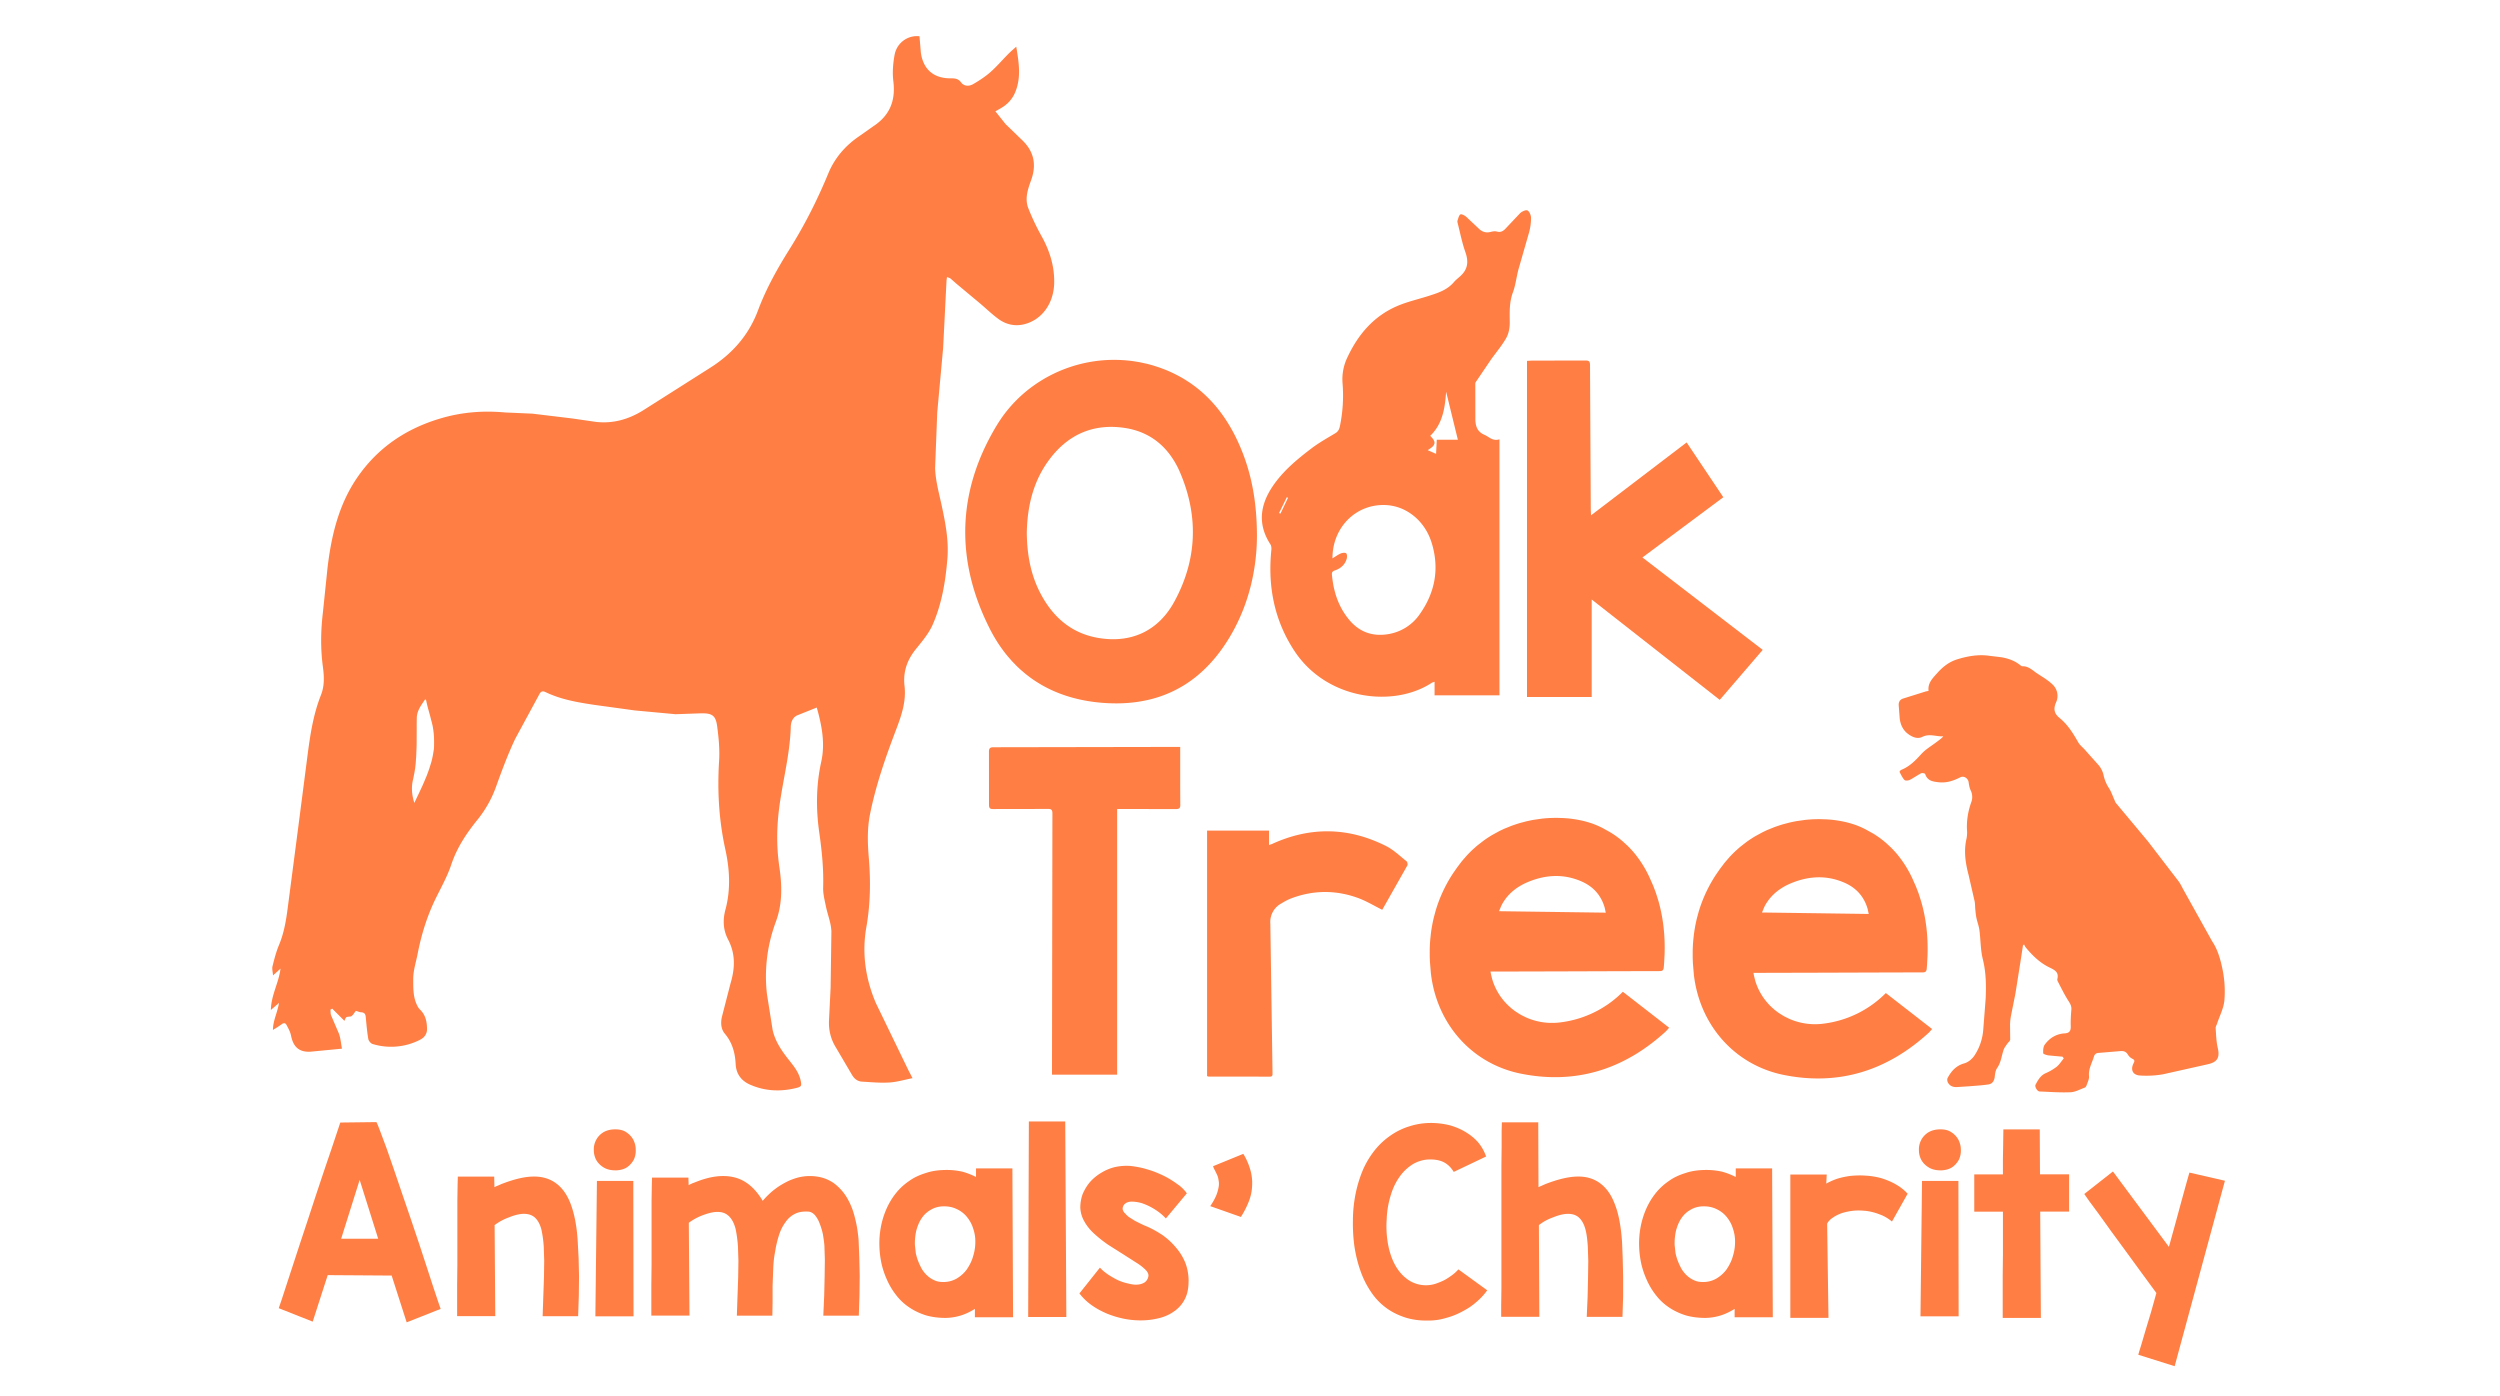 <svg xmlns="http://www.w3.org/2000/svg" xmlns:xlink="http://www.w3.org/1999/xlink" viewBox="0 0 120 67" fill-rule="evenodd" stroke-linejoin="round" stroke-miterlimit="2" xmlns:v="https://vecta.io/nano"><g fill="#ff7e43"><path d="M61.395 24.629l.069.023.194-.408.059-.124.109-.228-.058-.028-.374.764m8.584-3.52l-.265-1.082-.3-1.227c-.045.663-.131 1.304-.513 1.834a2.11 2.11 0 0 1-.249.287c.304.3.275.451-.123.687l.404.18.033-.679h1.012zM63.96 26.8c.146-.088.268-.179.403-.236.077-.032.214-.046.257-.002s.045.179.021.262c-.083.285-.288.461-.562.555-.105.036-.158.08-.147.203.071.805.309 1.547.833 2.174.49.586 1.122.809 1.876.682a2.28 2.28 0 0 0 1.531-.991c.725-1.043.925-2.188.543-3.407-.203-.646-.615-1.162-1.133-1.472a2.26 2.26 0 0 0-1.007-.322 2.48 2.48 0 0 0-.642.038c-1.135.219-1.978 1.231-1.975 2.516m8.016-5.714v12.29h-3.115v-.652c-.068.025-.109.033-.14.053-1.833 1.203-5.043.823-6.592-1.54-.968-1.475-1.278-3.102-1.102-4.84.009-.088 0-.198-.045-.268-.612-.942-.506-1.859.088-2.757.497-.75 1.181-1.316 1.886-1.852.359-.272.757-.494 1.144-.727.14-.084.189-.199.22-.348a7.25 7.25 0 0 0 .123-2.068 2.42 2.42 0 0 1 .242-1.24c.51-1.082 1.252-1.957 2.37-2.441.475-.206.99-.322 1.486-.48.459-.146.92-.285 1.249-.674.088-.104.199-.189.301-.281.366-.326.414-.694.248-1.163-.162-.457-.253-.939-.374-1.41-.008-.032-.012-.072-.001-.102.038-.104.06-.242.137-.293.049-.032.202.047.278.112l.615.578c.156.15.332.205.547.152.098-.024.213-.048.304-.021.211.062.335-.039.461-.18l.664-.703c.089-.082.277-.169.351-.129.096.053.169.231.17.355a2.6 2.6 0 0 1-.091.69l-.508 1.769c-.101.37-.138.761-.271 1.118-.177.475-.156.95-.151 1.437.003.251-.046.534-.167.749-.213.378-.504.713-.755 1.071l-.714 1.055c-.02.03-.018.079-.018.119l.003 1.647c.003.332.085.611.438.76.22.093.387.318.718.215M17.08 48.52l-.14.192c-.032.036-.08.078-.124.082-.209.017-.21.012-.282.208l-.585-.585-.088.046c.01.094-.001.195.033.278l.38.888c.074.213.091.445.141.707l-1.53.147c-.543.021-.809-.241-.916-.776-.036-.181-.133-.353-.221-.518-.046-.087-.132-.099-.226-.027-.116.09-.246.163-.421.277.003-.468.222-.838.288-1.298l-.387.338c.012-.716.383-1.308.462-1.986l-.359.328c-.013-.177-.055-.317-.025-.439.086-.345.175-.694.312-1.021.244-.584.344-1.195.423-1.816l.487-3.731.448-3.467c.131-1.014.275-2.025.656-2.985.176-.443.154-.902.092-1.361-.116-.862-.102-1.722-.001-2.585l.225-2.168c.184-1.54.534-3.029 1.431-4.333.994-1.445 2.369-2.359 4.04-2.844.999-.291 2.018-.368 3.054-.272l1.305.057 1.916.231 1.139.165c.825.094 1.581-.128 2.274-.561l3.232-2.052c1.05-.67 1.831-1.562 2.271-2.74.386-1.033.92-1.991 1.505-2.924.727-1.159 1.344-2.376 1.866-3.643.308-.748.821-1.341 1.492-1.797l.673-.475c.785-.513 1.076-1.225.961-2.155-.052-.414-.017-.852.058-1.265.105-.589.645-.963 1.196-.899l.066.793c.117.805.62 1.233 1.436 1.227.198-.001.358.011.497.197.145.195.387.192.582.078.288-.168.573-.353.822-.572.308-.271.576-.588.866-.88.109-.11.228-.209.376-.343.128.775.246 1.496-.06 2.208-.146.341-.395.59-.718.768l-.224.126.49.615.754.73c.603.55.747 1.202.471 1.962-.16.442-.317.896-.128 1.361a10.98 10.98 0 0 0 .605 1.279c.403.715.647 1.462.631 2.291-.019.974-.578 1.765-1.435 1.982-.461.116-.892.009-1.266-.27-.306-.229-.583-.498-.877-.745l-1.136-.948-.258-.228c-.043-.033-.103-.045-.173-.075l-.023.167-.162 3.227-.284 3.114-.102 2.67c.021.609.193 1.215.322 1.817.179.835.339 1.674.268 2.529-.089 1.083-.266 2.158-.704 3.158-.186.424-.502.799-.799 1.165-.43.53-.634 1.104-.554 1.791.086.744-.154 1.43-.416 2.117-.5 1.314-.962 2.643-1.24 4.026-.138.685-.119 1.382-.061 2.072.095 1.127.081 2.24-.117 3.361-.222 1.252-.035 2.488.463 3.647l1.561 3.221.193.372c-.386.076-.749.186-1.117.209-.434.026-.873-.017-1.309-.042-.223-.013-.376-.146-.486-.337l-.761-1.295c-.245-.393-.352-.819-.337-1.274l.079-1.604.038-2.694c-.013-.409-.184-.812-.267-1.221-.06-.294-.138-.595-.129-.891.026-.883-.06-1.756-.185-2.626-.164-1.146-.156-2.282.094-3.416.192-.871.032-1.717-.215-2.599l-.949.379c-.206.099-.293.321-.299.537-.039 1.441-.454 2.829-.597 4.255-.083.83-.073 1.657.049 2.483.13.885.153 1.76-.166 2.62a7.87 7.87 0 0 0-.337 1.184 7.49 7.49 0 0 0-.094 2.295l.273 1.723c.108.494.381.923.689 1.323.263.341.561.662.656 1.105.055.259.037.297-.213.359-.754.186-1.492.155-2.21-.159-.43-.188-.672-.519-.696-.986-.028-.543-.16-1.035-.521-1.463-.192-.228-.201-.53-.139-.808l.41-1.592c.218-.724.252-1.423-.113-2.118-.236-.449-.263-.934-.131-1.423.262-.967.21-1.939-.001-2.898-.309-1.407-.391-2.82-.3-4.255.035-.55-.02-1.111-.093-1.66-.069-.518-.238-.63-.765-.623l-1.233.043-1.962-.182-1.955-.269c-.794-.119-1.585-.255-2.317-.607-.148-.071-.226-.041-.297.089l-1.166 2.152c-.345.731-.63 1.492-.903 2.253a5.45 5.45 0 0 1-.893 1.612c-.535.659-.998 1.35-1.272 2.171-.181.543-.464 1.054-.72 1.57-.427.86-.709 1.759-.893 2.705-.078.403-.214.806-.213 1.213.001.465-.014.951.247 1.377.028.046.071.084.109.123.245.256.305.579.306.911.001.227-.126.404-.333.508a3.04 3.04 0 0 1-2.277.205c-.089-.026-.193-.151-.209-.244-.06-.351-.089-.707-.123-1.061-.013-.138-.069-.211-.216-.218-.077-.004-.152-.039-.258-.069zm3.322-14.944c-.182.274-.384.523-.396.879l-.001.028v.003.005.01.011.005.003l-.001.028-.001.023v.005.003.005.009.012.005.003l-.001.028v.022.006.004.005.009.012.005.002l-.001.028v.022.006.004.005.008.013.005.002.028.021.007.004.005.008.006.013.023.004.002.041.004.006.013.022.004.004.008.034.014.006.012.015.02.016l-.001.058v.01.046.018.044.016.009.035.009l-.001.041v.009.035.011.008.021.008.028.002.026.008.021.008.028.003l-.001.025v.008.021.008.028.004l-.001.024v.009l-.001.021v.007l-.001.028v.005l-.001.023v.009l-.001.022v.008.005l-.001.017v.004l-.001.02v.005l-.001.017v.004l-.001.02v.004l-.001.017v.005l-.001.02v.004l-.001.017v.005l-.001.02v.004l-.001.017v.005l-.001.02v.004l-.001.017v.005l-.001.02v.004l-.001.018v.005l-.001.02v.003l-.001.018v.005l-.001.02v.003l-.001.018v.005l-.001.02v.002l-.001.018v.005l-.002.02v.002l-.001.019v.005l-.002.02v.001l-.002.019v.005l-.002.021h0l-.002.02v.007.004l-.001.011v.002l-.001.014v.004l-.001.01v.004l-.001.011v.003l-.001.014v.003l-.001.011v.004l-.001.01v.004l-.001.014v.003l-.001.011v.004l-.001.01v.004l-.002.014v.001l-.001.012v.004l-.001.01v.004l-.002.014-.002.014-.001.004-.001.01-.001.004-.001.012v.002l-.002.014-.001.004-.001.01v.004l-.001.011v.003l-.002.014v.003l-.001.011-.001.004-.001.01v.004l-.002.014v.003l-.002.011-.001.004-.001.01v.004l-.002.014v.002l-.002.012-.001.004-.002.01-.001.004-.002.014-.002.014-.001.004-.002.01v.004l-.002.012v.002l-.002.014v.004l-.002.01-.001.004-.002.011v.003l-.002.014v.003l-.002.01-.001.004-.002.01v.004l-.002.014v.003l-.002.011-.001.004-.002.01-.001.004-.003.014v.002l-.002.012-.001.004-.002.01-.001.004-.003.014-.003.014-.001.004-.002.01-.001.004-.002.012v.002l-.003.014v.004l-.002.01-.001.004-.002.011v.003l-.003.014-.001.003-.002.01-.001.004-.002.01-.001.004-.003.014v.003l-.003.011-.001.004-.002.01-.001.004-.003.014v.002l-.003.012-.001.004-.002.01-.001.004-.003.014c-.089.357-.063.752.062 1.126l.016-.033.004-.009.009-.018.018-.039.004-.009.022-.046.033-.07.019-.04.008-.017.008-.016.005-.011.004-.008.002-.005.006-.012.015-.031.002-.005.022-.046.003-.006.009-.019.003-.005.015-.033.002-.003.002-.005.006-.013.006-.013.003-.006.001-.003.015-.033.001-.001.002-.004.009-.019.004-.009.002-.005.004-.009.002-.004.001-.002.011-.023.008-.018.003-.006.002-.003.001-.003.003-.006.007-.015.001-.003.011-.023.001-.003.002-.004.004-.008.005-.011.002-.004.001-.002.011-.023v-.001l.002-.004.005-.011.004-.008.002-.004.001-.003.011-.024.008-.018.002-.005.001-.003.002-.003.003-.007.006-.013.001-.003v-.001l.01-.023.001-.002.002-.004.004-.009.004-.01.002-.004.001-.002.01-.024.001-.001.001-.003.006-.013.003-.007.002-.004.002-.005.001-.003.001-.002.013-.03.002-.004.001-.002.001-.003.002-.005.004-.009.001-.003.008-.018.001-.003.003-.007.003-.006.001-.003v-.002l.013-.03.002-.004.001-.002.001-.002.002-.005.004-.01.001-.003.008-.018.001-.003.003-.007.003-.006.001-.003.001-.002.012-.029.002-.004.001-.002.001-.002.002-.004.004-.011.001-.002.008-.018.001-.003.003-.006.003-.007.001-.003v-.001l.012-.029.002-.005.001-.003.001-.002.002-.004.005-.012.001-.001.007-.019.001-.003.002-.006.003-.008.001-.003v-.001l.007-.018.001-.003.003-.009.002-.005.001-.003.001-.002.001-.004.005-.013.007-.019.001-.003.002-.005.003-.008.001-.003v-.001l.007-.018.001-.003.003-.008.002-.006.001-.003.001-.002.011-.03.001-.004.001-.002.001-.003.002-.005.003-.009.001-.002v-.001l.007-.018.001-.003.003-.007.002-.006.001-.003.001-.002.011-.03.001-.004v-.002l.001-.002.002-.005.003-.01.001-.003.006-.019.001-.003.002-.007.002-.007.001-.003.001-.002.009-.028.003-.008v-.002l.006-.019v-.003l.001-.002.001-.002.001-.003.001-.004.001-.003.001-.004.002-.005.001-.003.001-.002.003-.01.006-.02.001-.003.001-.003.001-.004.001-.002.001-.002v-.002l.001-.003.001-.003.001-.002.001-.004.001-.005.001-.003v.006l.003-.009h0l.006-.02.001-.002.001-.003.001-.005.001-.004.001-.003.001-.004.001-.003.001-.002v-.002l.001-.003.001-.004.001-.003.001-.003.002-.006.001-.003.006-.02V36.6l.001-.003.002-.005.001-.003v-.003l.001-.004.001-.003.001-.002v-.002l.001-.003.001-.004.001-.003.001-.003.001-.005.001-.003.001-.002.003-.01.005-.02.001-.003v-.003l.001-.004v-.002l.001-.002v-.002l.001-.003.001-.004.001-.002v-.002l.001-.002.001-.005.001-.003.001-.002.002-.009h0l.005-.02v-.002l.001-.003.001-.005.001-.002v-.002l.001-.002.001-.004v-.003l.001-.002.001-.002v-.002l.001-.004.001-.003.001-.003.001-.006.001-.003.005-.021v-.002-.003l.001-.005v-.004l.001-.003.001-.004.001-.003v-.002l.001-.002v-.003l.001-.004.001-.003.001-.003.001-.005.001-.003v-.002l.002-.01.005-.02.001-.003v-.003l.001-.004.001-.003v-.002l.001-.002.001-.003v-.004l.001-.003v-.002-.002l.001-.005.001-.003v-.002l.002-.009h0l.004-.021v-.003l.001-.003.001-.005v-.002-.002-.002l.001-.003.001-.003v-.002-.002l.001-.002.001-.005v-.003l.001-.003.001-.006.001-.003.004-.021v-.002-.003l.001-.005v-.002-.002-.003l.001-.004.001-.003v-.002-.002l.001-.003.001-.004v-.003l.001-.003.001-.006.001-.003v-.002l.002-.01.002-.01v-.001-.002l.001-.007.002-.01v-.001l.001-.003.001-.005v-.001l.002-.01v-.001-.003l.001-.005v-.002l.002-.015v-.004-.002l.002-.015V36v-.002l.002-.015v-.003-.002l.002-.015v-.003-.001-.001l.002-.016v-.003-.001-.001l.002-.016v-.002-.001-.001-.002-.007l.001-.01v-.001-.003-.007l.001-.01v-.001-.003-.005-.001l.001-.014v-.004-.002l.001-.015v-.004-.002l.001-.015v-.004-.002-.015-.003-.002-.015-.003-.002-.015-.003-.001-.001l.001-.016v-.003-.003-.007-.014-.007-.014-.006h0v-.014-.004-.002-.015-.004-.002-.015-.003-.002-.015-.003-.002-.015-.002-.002-.009-.001-.013-.002-.005-.005-.002-.001l-.001-.022v-.002-.001-.002-.004-.005-.002-.001l-.001-.021v-.003-.002-.002-.003-.006-.002-.001l-.001-.013v-.002-.006-.003-.002-.002-.003-.007-.002l-.001-.013v-.002-.005-.004-.002-.002-.002l-.001-.01-.001-.013v-.002-.004-.005-.002-.001l-.002-.022v-.002-.002-.002-.004l-.001-.005v-.002h0l-.002-.021v-.003-.002-.002-.003l-.001-.006v-.003l-.002-.013v-.002l-.001-.006v-.003-.002-.002-.003-.007-.002l-.002-.013v-.002l-.001-.005V35.2v-.002-.002-.003l-.001-.007v-.002l-.002-.012v-.002l-.001-.006-.001-.003v-.002-.002-.003l-.001-.006v-.003l-.003-.021v-.003-.002-.002l-.001-.003-.001-.006v-.002-.001l-.003-.021v-.003-.002-.002l-.001-.004-.001-.005v-.002-.001l-.004-.021v-.002-.002-.002l-.001-.004v-.005-.002-.001l-.004-.021v-.002-.001V35l-.001-.004-.001-.004v-.002-.001l-.004-.021v-.003-.002l-.001-.004v-.004-.002-.003l-.002-.01-.003-.013-.001-.002v-.005l-.001-.004v-.002l-.001-.004-.002-.009h0l-.003-.013v-.002l-.001-.005v-.004-.002-.002l-.001-.002-.002-.007v-.002l-.004-.02v-.002l-.007-.029-.001-.006-.001-.002V34.8l-.007-.029-.001-.006-.001-.002v-.002l-.007-.029-.002-.006v-.002-.002l-.004-.018v-.002l-.002-.008-.002-.007-.001-.002v-.001l-.004-.018-.001-.002-.002-.008-.002-.007v-.002-.001l-.005-.018-.001-.002-.002-.007-.002-.007-.001-.002v-.001l-.005-.018-.001-.002-.002-.007-.001-.004-.002-.006-.003-.011-.001-.004v-.002l-.006-.023v-.001l-.001-.004-.003-.013-.001-.005v-.003l-.001-.004-.002-.007-.003-.011-.001-.004-.001-.002-.006-.023-.005-.018-.001-.005-.001-.003-.001-.004-.002-.007-.003-.01-.001-.004-.001-.002v-.003l-.001-.005-.004-.015-.004-.014-.001-.004-.001-.003-.009-.034-.001-.002-.001-.005-.004-.014-.003-.009-.003-.01-.005-.02-.003-.012-.013-.047-.003-.01-.01-.037-.007-.024-.002-.007-.009-.034-.005-.017-.001-.004-.006-.023-.002-.006-.005-.017-.002-.007-.005-.018-.001-.005-.006-.023-.001-.006-.005-.018-.002-.007-.005-.018-.001-.006-.006-.023-.004-.016-.001-.004-.004-.015v-.003l-.004-.017-.001-.004-.004-.015v-.003l-.004-.017-.001-.004-.004-.015-.001-.003-.004-.017-.001-.004-.004-.015v-.002l-.004-.017v-.004l-.004-.016v-.002l-.004-.017-.001-.004-.004-.016v-.001l-.004-.017-.001-.004-.004-.017v-.002l-.002-.011-.001-.004-.002-.009v-.004l-.003-.012z"/><path d="M99.005 50.721l-.671-.061c-.094-.013-.257-.063-.26-.105-.008-.139 0-.312.077-.417.232-.315.552-.513.955-.536.227-.013.299-.123.29-.344-.01-.266.008-.535.03-.801.014-.18-.071-.304-.162-.447-.181-.287-.329-.595-.487-.896-.018-.035-.034-.083-.025-.119.085-.334-.126-.435-.38-.558-.457-.221-.818-.573-1.14-.964-.033-.04-.052-.094-.077-.141l-.052.045-.127.826-.235 1.482-.213 1.067a2.64 2.64 0 0 0-.046.443l.007.705c-.004.071-.098.135-.145.206-.06.091-.134.179-.169.28-.102.293-.123.61-.313.879-.077.108-.099.267-.113.406-.02.205-.11.353-.309.382-.308.047-.621.063-.932.089l-.573.037c-.186.011-.344-.051-.435-.217-.033-.06-.044-.164-.014-.22.179-.332.408-.594.805-.702.185-.05.376-.213.484-.377.252-.38.393-.809.424-1.272l.113-1.455c.029-.637.02-1.267-.138-1.899-.111-.447-.1-.924-.161-1.385-.026-.199-.102-.391-.144-.588-.029-.137-.04-.278-.054-.417-.013-.128-.007-.26-.033-.386l-.29-1.264c-.151-.576-.237-1.15-.099-1.742a1.47 1.47 0 0 0 .023-.409c-.025-.459.051-.902.202-1.332a.71.71 0 0 0-.025-.575c-.057-.119-.08-.257-.098-.39-.026-.19-.227-.326-.401-.238-.325.165-.657.278-1.027.238-.278-.03-.553-.062-.657-.394-.01-.032-.143-.064-.191-.04-.189.096-.362.226-.551.32-.071.036-.212.047-.251.005-.101-.109-.168-.252-.237-.387-.008-.017.047-.087.084-.101.394-.158.675-.444.955-.754.207-.229.488-.391.738-.581.11-.084.225-.163.326-.273-.343.019-.672-.145-1.01.025-.229.115-.459.018-.658-.12-.265-.185-.392-.454-.429-.767l-.047-.625c-.011-.157.058-.275.202-.324l1.072-.336c.045-.014.092-.02.158-.034-.043-.372.181-.591.41-.848.277-.311.581-.548.966-.667.506-.156 1.025-.248 1.561-.167l.551.066c.32.055.625.157.887.36.038.029.082.074.122.073.305-.012.499.203.724.351.243.16.501.308.71.506a.75.75 0 0 1 .184.89c-.129.298-.09.523.178.74.388.314.649.738.895 1.17.072.127.198.223.299.334l.685.767a1.17 1.17 0 0 1 .228.468 1.77 1.77 0 0 0 .256.619c.114.174.179.38.266.572.022.049.036.105.069.145l1.543 1.848 1.463 1.907c.086.114.149.246.216.373l1.399 2.512c.262.384.402.877.497 1.342a5.25 5.25 0 0 1 .091 1.489c-.033.381-.228.749-.352 1.122-.023.071-.073.144-.068.213.023.316.028.639.1.946.111.475-.015.691-.497.795l-2.125.476a4.62 4.62 0 0 1-1.103.06c-.361-.02-.476-.281-.307-.603.047-.089.047-.143-.055-.197a.52.52 0 0 1-.214-.184c-.09-.165-.215-.205-.389-.187l-1.026.085c-.123.01-.192.058-.23.187-.091.305-.265.583-.232.928.014.145-.071.301-.12.449-.014.041-.051.091-.09.105-.224.082-.45.21-.679.22-.493.021-.99-.017-1.485-.037-.111-.004-.244-.232-.192-.328.118-.215.231-.434.478-.546a2.5 2.5 0 0 0 .532-.31c.136-.11.232-.269.345-.407l-.058-.075m-45.5-33.451h.011a6.6 6.6 0 0 1 .776.049l.127.017.281.046.374.081.246.067.335.108.221.082c1.622.636 2.745 1.803 3.488 3.357.672 1.406.97 2.895.97 4.675a10.04 10.04 0 0 1-.296 2.364c-.2.8-.511 1.6-.954 2.363-1.252 2.154-3.087 3.279-5.508 3.279a8.55 8.55 0 0 1-.526-.017c-1.502-.096-2.79-.562-3.823-1.398l-.031-.025-.233-.201-.005-.005-.014-.013-.079-.074-.062-.06-.215-.222-.026-.028-.162-.185c-.201-.238-.389-.496-.562-.773l-.013-.021-.042-.068-.061-.103-.021-.036-.009-.016-.011-.019-.019-.033-.043-.078-.007-.013-.035-.066-.01-.019-.014-.026-.011-.022-.055-.108c-1.637-3.264-1.542-6.557.344-9.693l.099-.16.02-.031.104-.155.021-.031a6.46 6.46 0 0 1 1.437-1.479l.004-.003.029-.021.029-.021a6.67 6.67 0 0 1 3.646-1.261l.036-.001.065-.002.149-.002h.036zm-4.218 8.296c.011 1.088.2 2.08.698 2.992.6 1.101 1.482 1.851 2.747 2.061 1.567.261 2.866-.333 3.635-1.741 1.094-2.004 1.174-4.092.283-6.188-.315-.743-.784-1.332-1.414-1.714a3.2 3.2 0 0 0-.693-.312 3.63 3.63 0 0 0-.578-.131c-1.556-.224-2.785.368-3.682 1.64-.726 1.03-.972 2.21-.996 3.391z"/><path d="M76.37 24.735l4.588-3.498 1.761 2.63-3.883 2.891 5.774 4.436-2.062 2.4-6.147-4.819v4.681h-3.105V17.323l.217-.014 2.595-.004c.18-.002.213.064.213.226l.036 6.942.012.261m-1.677 14.524h.035.019.012l.299.01.044.003.108.008.016.001.026.002.042.004.109.012.063.008.221.034.156.03.116.025.069.017.118.031.01.003.008.002.072.021.01.003.016.005.06.019.013.004.022.007.019.006.056.019.031.011.021.008.021.008.021.008.162.066.02.009.019.009.139.065.044.022.405.225.031.019.148.097.153.109.104.08.142.117.244.225.005.005.006.006.066.067.018.018.104.113.017.019.017.019.017.019.05.059.016.02.08.099a5.35 5.35 0 0 1 .524.815l.025.05.077.155.191.431.116.304.008.023.011.032.112.353.008.029.005.017c.233.825.319 1.677.29 2.548l-.023.438-.016.192-.003.023-.004.024-.001.002-.002.006a.24.24 0 0 1-.016.043c-.023.036-.04.049-.059.057l-.025.008h-.001l-.003.001a.25.25 0 0 1-.05.007h-.011-.004l-.053.001-.297.001h-.298l-1.784.005-1.784.006-.595.002-1.555.004-.777.002-.777.002h-.217l.005.033.02.108.057.227a2.85 2.85 0 0 0 .313.697l.009.015.048.074.004.006.041.059.006.008.004.005a2.91 2.91 0 0 0 .366.416l.142.126.005.004.025.02.096.074.005.003.001.001.05.036.178.116.114.065.015.008.209.103.063.027.016.007.069.027.058.021.041.015.097.031a3.04 3.04 0 0 0 .713.128l.06.003.019.001.217-.001.111-.006.065-.005.019-.002.038-.004.018-.002.057-.007a5.09 5.09 0 0 0 2.98-1.467l2.221 1.726-.119.134-.011.012-.012.012-.026.027-.008.008-.006.005-.006.005c-1.979 1.797-4.289 2.53-6.92 2.003-2.366-.473-4.045-2.39-4.327-4.811l-.046-.547-.01-.251-.001-.336.001-.045.001-.044.001-.02.009-.201.003-.044.012-.153.032-.299a6.88 6.88 0 0 1 .144-.773l.088-.325.056-.178.048-.14.015-.041a6.75 6.75 0 0 1 .713-1.414l.178-.258.203-.269.021-.027.021-.027.244-.281.023-.024.094-.097.045-.045.024-.023.023-.023.024-.023.022-.021.207-.185.013-.011.019-.016.322-.249.045-.031.046-.032.026-.018.026-.018.158-.102.081-.049.355-.194.163-.079.026-.012.027-.013.028-.012h.001l.335-.136.028-.01.028-.01.028-.01.009-.003.166-.056.119-.037.017-.005.009-.003.304-.08.028-.007.015-.003.099-.022.028-.006.141-.028.037-.007.42-.06.165-.016.028-.002.02-.001.036-.003.111-.007.028-.001h.016l.231-.006h.027zm2.385 4.551l-.052-.243c-.173-.6-.558-1.019-1.124-1.263-.847-.365-1.7-.32-2.541.026-.527.217-.963.551-1.25 1.055-.058.102-.097.217-.157.354l2.436.033 2.688.037zm10.237-4.489h.035.019.012l.299.01.044.003.108.008.016.001.026.002.042.004.109.012.063.008.221.034.156.03.116.025.069.017.118.031.01.003.008.002.072.021.01.003.016.005.06.019.013.004.022.007.019.006.056.019.031.011.021.008.021.008.021.008.162.066.02.009.019.009.139.065.044.022.405.225.031.019.148.097.153.109.104.08.142.117.244.225.005.005.006.006.066.067.018.018.104.113.017.019.017.019.017.019.05.059.016.02.08.099a5.35 5.35 0 0 1 .524.815l.025.05.077.155.191.431.116.304.008.023.011.032.112.353.008.029.005.017c.233.825.319 1.677.29 2.548l-.023.438-.016.192-.003.023-.004.024-.001.002-.002.006a.24.24 0 0 1-.016.043c-.023.036-.04.049-.059.057l-.025.008h-.001l-.003.001a.25.25 0 0 1-.05.007h-.011-.004-.053l-.297.001-.298.001-1.784.005-1.784.006-.595.002-1.555.004-.777.002-.777.002h-.217l.005.033.02.108.057.227a2.85 2.85 0 0 0 .313.697l.009.015.048.074.004.006.041.059.006.008.004.005a2.91 2.91 0 0 0 .366.416l.142.126.005.004.025.02.096.074.005.003.001.001.05.036.178.116.114.065.015.008.209.103.063.027.016.007.069.027.058.021.041.015.097.031a3.04 3.04 0 0 0 .713.128l.06.003.019.001.217-.001.111-.006.065-.005.019-.002.038-.004.018-.002.057-.007a5.09 5.09 0 0 0 2.98-1.467l2.221 1.726-.119.134-.011.012-.012.012-.026.027-.008.008-.006.005-.006.005c-1.979 1.797-4.289 2.53-6.92 2.003-2.366-.473-4.045-2.39-4.327-4.811l-.046-.547-.01-.251-.001-.336.001-.045.001-.044.001-.02.009-.201.003-.044.012-.153.032-.299a6.88 6.88 0 0 1 .144-.773l.088-.325.056-.178.048-.14.015-.041a6.75 6.75 0 0 1 .713-1.414l.178-.258.203-.269.021-.027.021-.027.244-.281.023-.024.094-.097.045-.045.024-.023.023-.023.024-.023.022-.021.207-.185.013-.011.019-.016.322-.249.045-.031.046-.032.026-.018.026-.018.158-.102.081-.049.355-.194.163-.079.026-.012.027-.013.028-.012h.001l.335-.136.028-.01.028-.01.028-.01.009-.003.166-.056.119-.037.017-.005.009-.003.304-.08.028-.007.015-.003.099-.022.028-.006.141-.028.037-.007.42-.06.165-.016.028-.002.02-.001.036-.003.111-.007.028-.001.016-.001.231-.006h.027zm2.385 4.551l-.052-.243c-.173-.6-.558-1.019-1.124-1.263-.847-.365-1.7-.32-2.541.026-.527.217-.963.551-1.25 1.055-.058.102-.097.217-.157.354l2.436.033 2.688.037zM56.65 35.852v1.906l.004.845c.009.177-.039.235-.227.233l-2.575-.005h-.229v12.753h-3.127v-.446l.02-12.092c0-.173-.05-.22-.22-.218-.872.007-1.744-.001-2.616.007-.166.002-.209-.051-.208-.21l-.002-2.534c-.002-.192.066-.223.238-.223l8.941-.016m1.291 15.8V39.869h2.973v.692l.137-.046c1.847-.849 3.685-.814 5.493.101.354.18.653.472.968.723.043.034.069.153.043.2l-1.197 2.114c-.01.017-.03.027-.015.014-.401-.199-.772-.427-1.174-.571-1.05-.377-2.113-.376-3.164.016-.172.064-.338.153-.495.25a1.01 1.01 0 0 0-.533.977l.105 7.164c.001.096.007.177-.13.176l-2.945-.004c-.019 0-.037-.013-.068-.024"/><g fill-rule="nonzero"><path d="M18.799 61.227l-3.069-.021-.72 2.233-1.63-.646.127-.37.529-1.619.36-1.101.392-1.185.392-1.196.381-1.143.339-.995.434-1.302 1.736-.021c.053.106.116.275.201.497l.296.794.349 1.006.392 1.154.413 1.207.402 1.196.36 1.101.307.942.233.699.127.37-1.63.646-.72-2.244zm-2.424-1.768h1.778l-.889-2.826-.889 2.826zm7.356-2.476c.053-.021.106-.053.169-.074l.169-.074c.572-.222 1.069-.349 1.503-.36s.804.095 1.111.318.55.561.72 1.027c.169.455.286 1.048.328 1.768l.042.794.021.878-.011.942-.032.974h-1.704l.032-.942.032-.91.011-.804-.021-.667a5.56 5.56 0 0 0-.116-.847c-.064-.233-.159-.413-.286-.54s-.296-.191-.497-.201-.466.042-.773.169c-.265.095-.487.222-.688.37l.032 4.371h-1.831v-.603-.857l.011-1.006v-1.08-1.058-.931l.011-.73.011-.434h1.746l.011.508z"/><use xlink:href="#B"/><path d="M33.055 56.888c.053-.032.106-.053.169-.085l.169-.064c.709-.286 1.334-.36 1.873-.222s.984.519 1.344 1.122c.191-.222.392-.413.603-.572s.434-.286.656-.392c.222-.095.445-.169.677-.201a2.27 2.27 0 0 1 .656 0c.318.042.593.159.836.328.233.18.434.392.603.667a3.37 3.37 0 0 1 .381.931c.095.349.159.73.191 1.133l.032.804.021.889-.011.953-.032.974h-1.704l.042-.953.021-.91.011-.815-.021-.667c-.011-.18-.042-.37-.074-.572a3.32 3.32 0 0 0-.159-.519 1.34 1.34 0 0 0-.233-.402c-.095-.095-.201-.159-.328-.159-.254-.011-.455.021-.635.116s-.328.222-.445.402c-.127.169-.233.381-.307.614a5.03 5.03 0 0 0-.18.762c-.053.265-.085.54-.095.826l-.032.847v.773l-.011.656h-1.704l.032-.942.032-.9.011-.794-.021-.667c-.021-.328-.064-.624-.116-.868-.064-.243-.159-.434-.286-.572s-.296-.222-.497-.233c-.201-.021-.466.032-.773.148-.265.095-.487.222-.688.37l.032 4.456h-1.831v-.603-.847l.011-.995v-1.069-1.037-.921l.011-.73.011-.423h1.746l.011.36z"/><use xlink:href="#C"/><path d="M51.184 63.217h-1.831l.032-9.388h1.746l.053 9.388zm5.867-1.715c0 .328-.053.603-.169.836a1.57 1.57 0 0 1-.476.572 2.09 2.09 0 0 1-.688.339 3.57 3.57 0 0 1-.826.127c-.286.011-.582-.011-.878-.064a4.64 4.64 0 0 1-.868-.254c-.275-.116-.529-.254-.751-.413a2.66 2.66 0 0 1-.582-.561l.984-1.238c.116.127.243.233.402.339a4.05 4.05 0 0 0 .466.265 2.37 2.37 0 0 0 .487.159c.159.042.307.064.434.053a.76.76 0 0 0 .339-.095.44.44 0 0 0 .191-.275c.032-.106-.011-.212-.116-.328-.106-.106-.254-.233-.445-.349l-.646-.413-.72-.455a6.43 6.43 0 0 1-.656-.519c-.212-.191-.37-.392-.487-.603a1.46 1.46 0 0 1-.191-.646 1.92 1.92 0 0 1 .106-.646 2.26 2.26 0 0 1 .339-.572 2.24 2.24 0 0 1 .54-.455 2.29 2.29 0 0 1 .677-.286c.243-.053.497-.074.762-.053.243.032.508.074.773.159.275.074.529.18.773.296a4.13 4.13 0 0 1 .667.402 1.79 1.79 0 0 1 .476.455l-1.006 1.207a2.58 2.58 0 0 0-.561-.455 2.92 2.92 0 0 0-.614-.286c-.201-.053-.381-.074-.54-.064-.159.021-.265.085-.328.201-.032.074-.042.138-.021.201a.41.41 0 0 0 .127.18.84.84 0 0 0 .201.18l.254.159.254.127.201.095c.296.116.561.265.826.434a3.32 3.32 0 0 1 .667.603 2.64 2.64 0 0 1 .466.751c.106.275.159.572.159.889zm2.627-6.117a3.02 3.02 0 0 1 .339.773 2.25 2.25 0 0 1 .085.741 2.25 2.25 0 0 1-.148.741 4.05 4.05 0 0 1-.392.773l-1.471-.519a2.84 2.84 0 0 0 .286-.508 1.83 1.83 0 0 0 .116-.402.8.8 0 0 0 0-.318.9.9 0 0 0-.064-.254l-.106-.222a.94.94 0 0 1-.095-.212l1.45-.593zm11.708 6.551a3.06 3.06 0 0 1-.508.55c-.201.18-.423.328-.667.455-.254.138-.508.243-.794.318a2.81 2.81 0 0 1-.836.127c-.423.011-.815-.042-1.164-.159s-.656-.275-.931-.487a3 3 0 0 1-.699-.762 4.26 4.26 0 0 1-.487-.984c-.127-.36-.222-.741-.286-1.154a8.14 8.14 0 0 1-.074-1.26 6.59 6.59 0 0 1 .138-1.323 6.02 6.02 0 0 1 .36-1.143 4.3 4.3 0 0 1 .572-.931 3.54 3.54 0 0 1 .751-.688 3.21 3.21 0 0 1 .9-.434c.328-.106.677-.159 1.037-.159a3.82 3.82 0 0 1 .868.106c.275.074.529.18.762.318s.434.296.614.497c.169.201.296.423.392.688l-1.556.741c-.116-.201-.275-.36-.476-.466-.212-.106-.476-.148-.804-.127a1.65 1.65 0 0 0-.699.233 2.19 2.19 0 0 0-.603.572c-.18.243-.328.54-.434.889a4.39 4.39 0 0 0-.201 1.175 4.81 4.81 0 0 0 .106 1.397c.095.392.233.72.413.984s.392.455.624.593c.233.127.487.191.741.191a1.57 1.57 0 0 0 .434-.064c.159-.053.296-.106.445-.18.138-.074.265-.159.392-.254.116-.085.212-.18.286-.265l1.387 1.006zm2.459-4.953l.169-.074.169-.074c.572-.222 1.08-.349 1.514-.36s.794.095 1.101.318.55.561.72 1.027c.18.455.286 1.048.339 1.768l.032.794.021.9v.953l-.032.974h-1.715l.042-.942.021-.921.011-.815-.021-.677c-.021-.328-.053-.614-.116-.847s-.159-.413-.286-.54-.286-.191-.497-.201c-.201-.011-.466.042-.773.169-.265.095-.487.222-.677.37l.021 4.403h-1.831v-.529l.011-.836v-1.048-1.196-1.26-1.238-1.143l.011-.974v-.72l.011-.392h1.746l.011 3.112z"/><use xlink:href="#C" x="36.467"/><path d="M87.66 56.814c.148-.085.318-.159.519-.233a4.1 4.1 0 0 1 .646-.138c.233-.021.476-.032.73-.011.243.011.487.053.73.116.243.074.476.169.688.286.222.127.423.275.593.466l-.751 1.334c-.18-.148-.37-.265-.582-.339-.212-.085-.423-.138-.635-.169-.212-.021-.423-.032-.635-.011a2.92 2.92 0 0 0-.561.116c-.169.064-.318.138-.434.222-.127.085-.212.18-.265.286l.064 4.519h-1.831v-.572-4.054-.984-.783-.487h1.746l-.021.434z"/><use xlink:href="#B" x="63.605"/><path d="M96.14 56.369v-.73l.011-.646.011-.783h1.746l.011 2.159h1.397v1.789h-1.387l.032 5.102H96.13v-.455-.709-.889l.011-.995v-2.053h-1.376V56.37h1.376zm7.968 3.482l.339-1.228.296-1.09.222-.804.127-.445 1.704.392-2.413 8.901-1.746-.55c.021-.095.074-.243.138-.455l.212-.72.265-.878.254-.91-.73-.995-.741-1.016-.699-.953-.593-.826-.455-.614-.243-.349 1.376-1.08 2.688 3.62z"/></g></g><defs ><path id="B" d="M29.573 56.178c-.243 0-.434-.042-.593-.138s-.275-.212-.36-.36a.98.98 0 0 1-.116-.466.94.94 0 0 1 .106-.487c.074-.148.191-.275.339-.37.159-.095.349-.148.582-.148.212 0 .392.042.529.138a1 1 0 0 1 .339.36c.074.148.116.307.116.466a1.03 1.03 0 0 1-.085.476 1.06 1.06 0 0 1-.318.37c-.138.095-.318.148-.54.159zm.836 7.007h-1.831l.074-6.499h1.746l.011 6.499z"/><path id="C" d="M48.626 63.228h-1.831v-.402c-.434.275-.889.423-1.397.434-.349 0-.677-.042-.963-.127-.296-.095-.561-.222-.794-.381a2.63 2.63 0 0 1-.614-.572 3.44 3.44 0 0 1-.434-.709c-.116-.254-.212-.519-.275-.794a4.63 4.63 0 0 1-.106-.847 4.29 4.29 0 0 1 .064-.9c.053-.296.138-.582.254-.857a3.42 3.42 0 0 1 .445-.762c.18-.233.392-.434.635-.603.243-.18.519-.307.826-.402.307-.106.646-.148 1.016-.148.265 0 .519.032.751.085.222.064.445.148.646.254v-.212-.201h1.746l.032 7.144zm-3.376-5.324c-.212.011-.402.064-.561.159-.169.095-.318.222-.434.392-.116.159-.201.36-.265.582a2.67 2.67 0 0 0-.074.73l.042.381a2.39 2.39 0 0 0 .116.392 3.18 3.18 0 0 0 .18.381c.074.116.159.222.265.318.095.085.201.159.328.212.127.064.265.085.413.085a1.25 1.25 0 0 0 .667-.169c.191-.116.36-.265.487-.445.127-.191.233-.392.296-.624.074-.233.106-.466.106-.688a1.88 1.88 0 0 0-.106-.646c-.064-.212-.169-.392-.296-.55-.138-.169-.307-.296-.497-.381-.191-.095-.423-.138-.667-.127z"/></defs></svg>